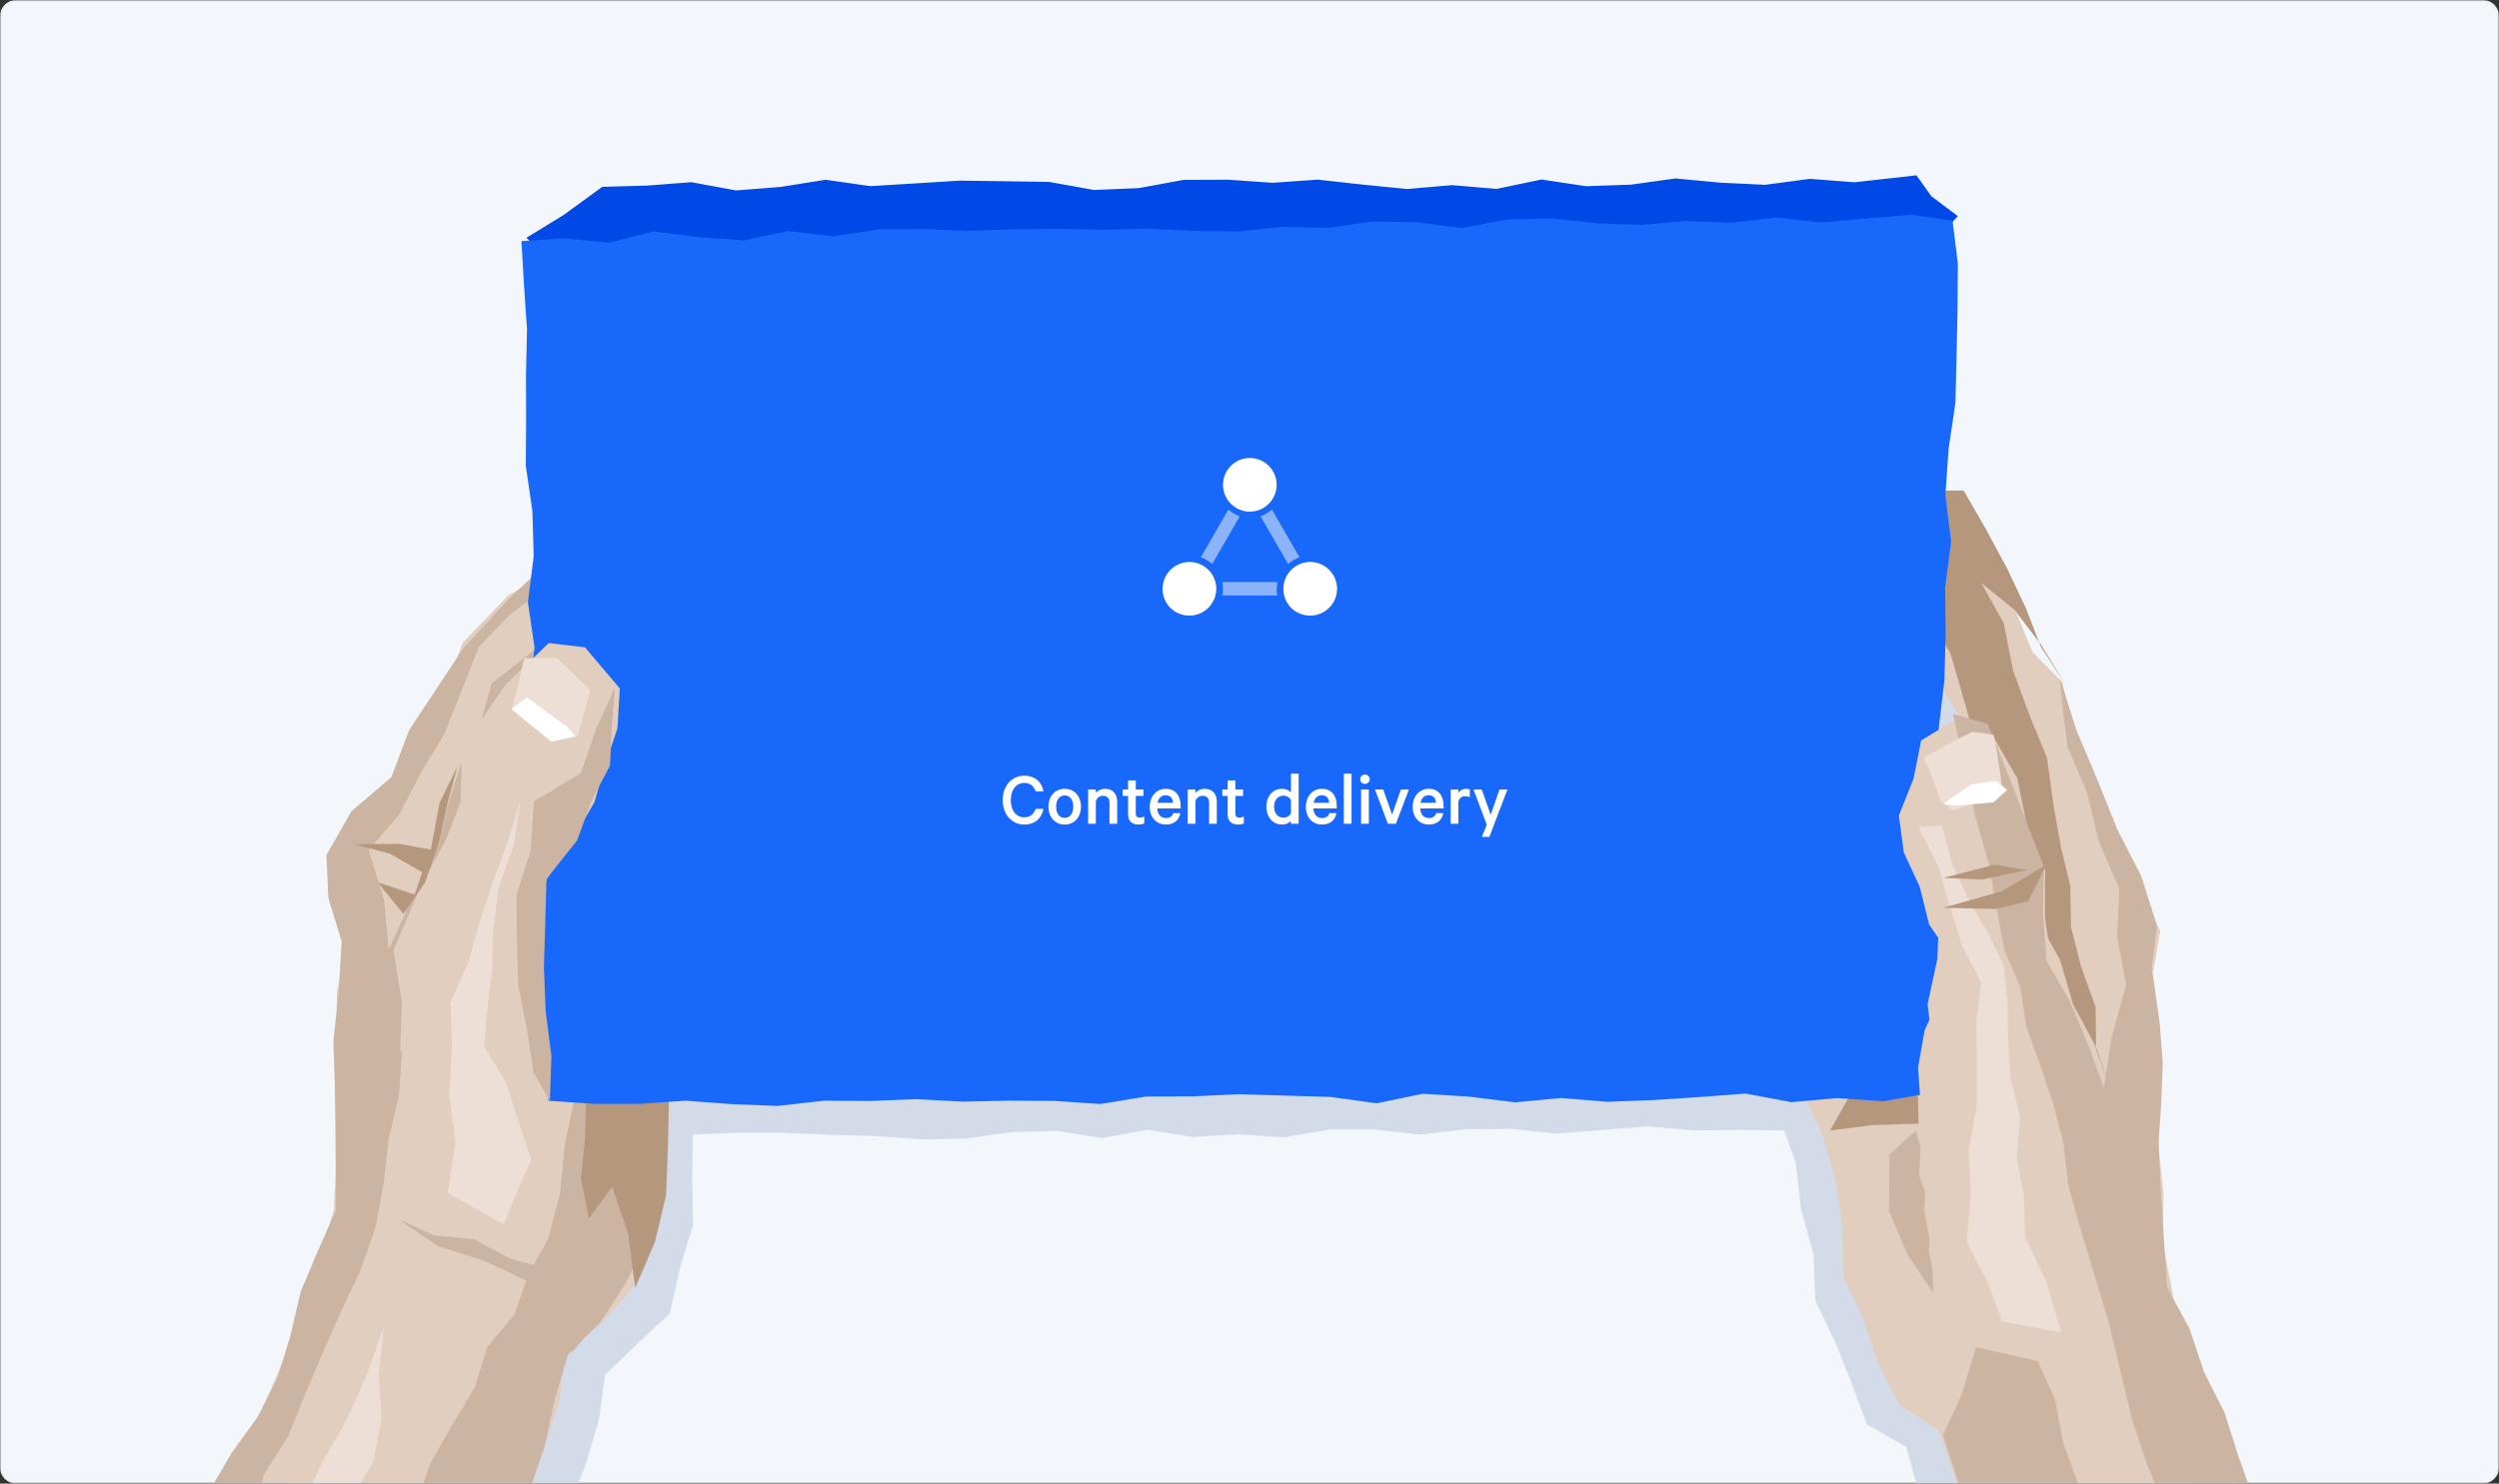 <?xml version="1.0" encoding="UTF-8"?>
<svg width="778px" height="462px" viewBox="0 0 778 462" version="1.1" xmlns="http://www.w3.org/2000/svg" xmlns:xlink="http://www.w3.org/1999/xlink">
    <rect x="0" y="0" width="778" height="462" fill="#333333" stroke="none"/>
    <title>Tests-ContentDelivery</title>
    <defs>
        <path d="M3.20410045e-16,459.004 C1.43452464e-16,460.659 1.342,462 2.994,462 L775.006,462 C776.66,462 778,460.654 778,459.004 L778,2.996 C778,1.341 776.658,0 775.006,0 L2.994,0 C1.34,0 4.92689782e-14,1.346 4.90925162e-14,2.996 L3.20410045e-16,459.004 Z" id="path-1"></path>
    </defs>
    <g id="Tests-ContentDelivery" stroke="none" stroke-width="1" fill="none" fill-rule="evenodd">
        <g id="Group-56">
            <mask id="mask-2" fill="white">
                <use xlink:href="#path-1"></use>
            </mask>
            <g id="Mask" transform="translate(389, 231) scale(-1, 1) translate(-389, -231) "></g>
            <path d="M5.33918057e-16,457.008 C2.39043257e-16,459.765 2.232,462 4.994,462 L773.006,462 C775.764,462 778,459.759 778,457.008 L778,4.992 C778,2.235 775.768,0 773.006,0 L4.994,0 C2.236,0 4.91732047e-14,2.241 4.88790081e-14,4.992 L5.33918057e-16,457.008 Z" id="Mask" fill="#F3F6FB" mask="url(#mask-2)" transform="translate(389, 231) scale(-1, 1) translate(-389, -231) "></path>
            <g id="Group-28" mask="url(#mask-2)">
                <g transform="translate(25.148, 54.6)">
                    <polygon id="Fill-1" fill="#0049E6" points="571.499 0 552.242 2.161 538.3 1.101 524.372 2.95 510.435 2.295 496.502 0.973 482.579 2.904 468.649 3.388 454.715 1.307 440.791 4.223 426.857 3.058 412.93 4.258 398.999 2.883 385.069 1.338 371.142 2.327 357.211 1.37 343.288 1.427 329.365 3.985 315.443 4.559 301.511 2.057 287.583 1.841 273.655 1.652 259.727 2.52 245.801 3.362 231.869 1.384 217.946 3.606 204.021 4.703 190.091 2.142 176.163 3.204 162.354 3.583 150.247 12.402 138.722 19.457 151.076 30.191 165.092 32.114 179.059 30.341 193.082 32.2 207.034 29.499 221.05 31.333 235.044 31.451 249 28.986 263.013 30.478 277.01 30.8 290.994 30.343 304.974 29.592 318.928 27.285 332.957 29.747 346.904 26.961 360.911 28.519 374.875 26.696 388.897 29.292 402.881 28.926 416.843 27.068 430.825 26.593 444.818 26.723 458.802 26.323 472.798 26.865 486.802 27.965 500.777 27.016 514.764 26.892 528.762 27.414 542.728 26.026 556.731 26.913 570.716 26.799 584.387 12.724 576.108 6.485"></polygon>
                    <path d="M441.9,27.353 L427.752,29.079 L413.602,26.855 L399.456,28.186 L385.306,26.876 L371.155,26.329 L357.006,28.083 L342.856,28.823 L328.705,28.852 L314.548,26.539 L300.394,26.729 L286.243,27.307 L272.087,26.797 L257.935,27.319 L243.785,26.912 L229.632,27.295 L215.475,27.149 L201.322,28.121 L187.158,28.053 L172.784,27.245 L160.254,34.372 L149.655,43.635 L150.625,58.02 L149.638,72.715 L149.227,87.392 L150.518,102.02 L150.259,116.693 L152.602,131.291 L153.53,146.224 L147.274,150.309 L132.941,163.32 L126.285,176.413 L119.245,189.265 L113.217,202.831 L102.221,213.571 L93.66,225.577 L96.051,238.015 L96.933,251.24 L95.481,265.892 L96.725,280.718 L94.723,293.139 L96.203,305.618 L96.655,318.091 L94.894,330.465 L91.1,342.82 L87.363,355.257 L82.722,367.395 L78.143,379.513 L72.304,393.117 L65.204,406.051 L55.601,417.584 L49.552,431.112 L41.265,443.391 L36.699,457.749 L29.446,470.615 L20.797,483.001 L32.795,483.591 L44.469,483.309 L44.601,483.094 L60.783,483.619 L76.962,482.224 L93.155,481.947 L92.971,482.517 L106.656,481.178 L120.311,482.045 L135.165,481.823 L139.359,466.599 L141.796,450.872 L144.261,437.724 L150.093,425.532 L152.95,412.492 L157.66,399.986 L161.377,387.195 L163.209,373.586 L173.107,363.987 L183.375,354.456 L186.531,340.331 L190.586,326.935 L190.364,312.944 L190.514,298.743 L204.751,298.12 L218.9,298.147 L233.053,298.787 L247.204,299.146 L261.357,300.202 L275.505,299.98 L289.642,297.932 L303.789,297.563 L317.942,299.811 L332.082,297.186 L346.241,299.486 L360.387,298.605 L374.54,299.617 L388.683,297.145 L402.836,297.151 L416.992,298.714 L431.138,297.089 L445.291,296.949 L459.443,298.393 L473.591,297.308 L487.744,296.156 L501.9,297.418 L516.06,297.259 L530.332,297.451 L533.943,307.615 L535.513,321.847 L539.431,335.857 L540.028,350.498 L546.072,362.998 L551.172,375.752 L556.067,388.969 L568.351,396.047 L572.293,410.634 L578.719,423.954 L583.87,437.68 L586.627,451.449 L592.612,464.658 L592.926,479.101 L596.363,493.509 L609.771,494.443 L622.578,493.463 L635.346,493.423 L648.028,495.267 L647.278,493.368 L665.07,494.003 L665.129,493.091 L667.254,494.746 L680.069,494.38 L691.592,492.287 L686.039,478.536 L680.841,464.646 L676.714,450.321 L669.947,437.064 L665.887,422.717 L659.051,409.488 L655.08,395.096 L647.109,382.325 L642.226,368.295 L638.295,353.932 L637.343,339.923 L632.667,326.009 L633.575,311.595 L633.487,294.055 L632.756,276.527 L633.334,260.304 L633.894,247.623 L626.14,234.137 L621.519,219.336 L614.657,205.546 L608.794,190.316 L604.248,174.608 L597.348,164.423 L591.683,153.519 L585.306,142.135 L581.141,129.551 L574.254,118.214 L570.325,118.252 L570.176,104.745 L571.952,91.256 L572.535,77.726 L571.274,64.147 L571.992,50.616 L572.462,37.186 L554.859,28.054 L540.955,27.216 L526.803,26.16 L512.655,28.293 L498.508,28.935 L484.355,28.738 L470.204,28.948 L456.048,26.067 L441.9,27.353 Z M569.738,171.247 L570.002,174.578 L576.334,185.736 L574.185,186.422 L567.723,188.729 L569.738,171.247 Z" id="Fill-2" fill="#D3DAE8"></path>
                    <polygon id="Fill-3" fill="#E2CEBE" points="167.15 107.333 155.815 114.292 145.606 123.83 133.232 130.669 118.961 145.507 113.259 160.151 105.479 173.518 97.389 186.711 88.001 199.731 77.071 211.274 80.386 224.696 83.473 238.503 79.723 254.091 79.608 269.695 79.106 282.857 79.961 296.019 79.446 309.171 78.782 322.167 74.886 335.158 71.668 348.535 66.16 361.134 61.016 373.753 55.519 386.424 47.92 398.031 42.93 411.098 34.153 422.041 27.708 434.296 21.727 446.815 14.939 458.879 9.566 471.746 2.419 482.531 16.408 484.533 31.234 483.371 46.081 484.132 60.917 483.855 75.73 481.186 90.573 481.332 105.443 482.859 120.803 482.312 122.7 466.411 126.788 451.619 130.641 436.769 137.254 422.658 139.396 407.32 144.652 394.624 149.066 381.676 150.588 367.473 161.728 357.667 171.473 346.967 176.408 332.863 179.184 318.351 180.112 306.786 181.604 294.891 179.034 283.108 179.884 268.302 178.999 253.597 175.687 239.064 174.523 224.379 175.571 209.533 174.803 194.818 171.094 180.318 172.983 165.413 170.057 150.848 169.199 136.14 168.418 121.416"></polygon>
                    <polygon id="Fill-4" fill="#CCB4A3" points="153.741 114.089 142.906 122.75 132.808 132.364 119.136 147.2 110.743 159.865 102.216 172.78 96.675 187.456 84.275 198.007 76.481 211.644 77.08 225.067 81.211 238.553 80.313 254.162 78.641 269.642 79.078 282.774 79.264 295.893 79.36 309.02 79.405 322.351 73.765 335.072 68.447 347.692 65.331 361.077 61.368 374.265 55.05 386.653 46.914 397.924 39.958 409.852 34.06 422.373 28.364 435.011 21.407 446.946 14.818 459.085 6.002 469.986 0.887 482.153 12.37 481.47 24.986 483 31.671 470.253 35.97 456.79 41.505 443.867 46.078 430.525 53.758 418.541 56.982 404.611 64.606 392.606 69.846 379.553 75.359 366.614 81.052 353.762 87.043 341.028 91.729 327.744 94.268 314.088 95.812 300.232 99.047 286.665 100.043 272.713 103.522 259.184 106.968 245.748 110.869 233.215 115.498 220.872 122.785 209.533 125.153 195.524 127.798 181.484 136.617 169.864 146.411 159.216 156.298 147.089 143.033 146.416 127.962 158.203 124.086 171.866 118.137 183.841 114.355 195.959 111.407 208.299 104.151 223.058 95.854 241.094 94.487 225.947 89.645 210.067 99.121 199.094 105.818 186.125 113.315 173.73 118.644 160.228 123.924 146.883 133.897 136.571 145.451 127.744 155.315 117.067 164.757 107.333"></polygon>
                    <polygon id="Fill-5" fill="#CCB4A3" points="153.81 286.733 150.665 302.014 149.255 316.793 145.59 331.013 139.327 342.227 135.048 354.697 126.582 364.807 122.643 377.474 115.987 388.531 108.862 401.072 104.067 414.638 99.649 428.362 93.122 441.224 86.735 454.139 82.493 467.947 78.994 481.254 91.676 480.269 105.986 481.467 119.311 480.5 124.481 466.362 129.194 452.421 132.756 438.151 135.481 423.63 139.694 409.534 144.508 395.615 147.57 381.187 151.726 367.124 161.89 356.977 169.664 344.971 176.202 331.758 181.604 317.64 179.52 302.495 179.224 287.778 167.127 288.381"></polygon>
                    <polygon id="Fill-6" fill="#E2CEBE" points="569.323 110.416 568.526 122.299 570.876 134.679 576.661 146.136 578.966 158.783 584.799 168.474 591.094 178.528 581.866 190.339 576.082 203.624 568.862 216.078 560.399 227.803 553.579 240.496 546.265 252.89 536.75 260.349 529.254 269.912 535.328 284.244 542.001 298.149 546.306 312.738 548.488 327.749 548.765 343.11 554.984 356.23 559.53 369.995 566.223 382.878 578.387 390.94 583.687 405.871 589.517 420.285 595.21 434.68 597.865 449.28 602.104 463.611 606.656 477.885 608.502 492.739 622.943 493.616 637.43 493.286 651.913 492.744 666.344 495.267 680.825 493.643 695.328 495.079 708.439 492.299 702.685 478.635 698.439 464.316 690.167 451.739 686.147 437.312 679.312 424.111 672.821 410.756 667.001 397.103 661.812 385.044 659.456 371.978 653.013 360.356 651.133 347.541 648.178 332.503 648.415 317.242 646.811 302.368 647.218 290.149 645.51 277.701 647.299 265.511 645.125 248.529 647.386 235.207 639.185 220.993 633.067 205.982 626.748 191.052 620.523 175.049 616.985 157.991 607.625 148.413 602.611 136.37 596.163 124.228 590.713 111.547 583.952 99.778 571.758 98.133"></polygon>
                    <polygon id="Fill-7" fill="#CCB4A3" points="576.73 348.067 568.765 336.227 562.946 322.509 563.065 304.942 571.268 297.467 574.843 308.849 573.886 322.165 576.274 335.151"></polygon>
                    <polygon id="Fill-8" fill="#B5977E" points="552.047 284.273 544.569 297.467 557.704 295.767 572.135 295.306 571.792 277.533"></polygon>
                    <polygon id="Fill-9" fill="#B5977E" points="631.864 283.667 627.415 272.289 627.264 258.91 622.759 246.473 619.61 234.155 619.386 221.298 616.416 208.947 614.007 195.215 612.134 181.355 606.748 168.292 601.604 154.302 598.647 139.415 591.613 126.854 602.033 135.339 610.231 146.113 617.986 158.647 610.245 146.894 605.541 134.717 599.675 122.334 593.139 110.221 586.182 98.164 574.585 98.133 572.406 109.562 570.604 121.2 574.371 135.711 582.086 148.868 586.282 163.431 590.454 177.965 595.083 191.408 600.707 204.551 604.497 218.32 609.249 231.768 616.208 244.411 620.296 258.27 627.167 270.989"></polygon>
                    <polygon id="Fill-10" fill="#B5977E" points="155.569 286.733 157.322 287.704 156.979 300.067 155.717 312.498 158.206 324.732 165.453 314.996 170.442 329.731 172.59 346.533 178.747 332.205 182.221 317.602 182.802 302.634 183.135 286.788 168.903 287.104"></polygon>
                    <polygon id="Fill-11" fill="#1868FB" points="137.191 20.491 137.97 33.848 138.921 47.974 138.606 62.144 138.643 76.299 138.552 90.462 140.602 104.557 141.005 118.705 139.2 132.924 141.264 147.019 139.74 161.233 140.672 175.366 142.637 189.464 141.675 203.66 143.526 217.759 143.04 231.937 142.352 246.128 144.455 260.222 144.172 274.405 145.607 288.184 159.612 289.14 173.955 289.162 188.298 288.163 202.644 289.244 216.99 289.8 231.329 288.175 245.673 288.256 260.016 287.693 274.365 288.463 288.71 288.163 303.054 288.236 317.402 289.198 331.734 286.867 346.078 286.822 360.417 286.146 374.762 286.581 389.111 286.994 403.463 288.977 417.797 286.002 432.146 286.9 446.501 288.679 460.843 287.331 475.195 288.512 489.541 287.97 503.881 287.042 518.225 285.942 532.586 288.626 546.929 287.357 561.29 288.352 574.576 285.979 576.785 272.669 574.953 258.189 578.034 243.852 578.548 229.441 577.621 214.984 577.103 200.537 577.927 186.132 578.476 171.717 580.187 157.336 580.59 142.915 580.418 128.478 582.274 114.1 580.493 99.613 581.495 85.215 583.623 70.845 583.971 56.418 584.284 41.994 584.387 27.554 582.737 14.082 569.782 12.267 555.821 13.442 541.856 14.683 527.851 13.17 513.892 14.787 499.904 14.213 485.939 15.415 471.949 14.924 457.944 13.436 443.967 13.764 430.022 16.429 416.012 14.605 402.026 14.385 388.073 16.401 374.09 16.043 360.129 17.48 346.149 17.311 332.154 16.613 318.175 16.959 304.188 16.649 290.208 16.814 276.23 17.288 262.236 16.721 248.252 16.821 234.299 18.989 220.288 17.348 206.35 20.254 192.35 19.26 178.333 17.469 164.4 20.974 150.386 19.6"></polygon>
                    <polygon id="Fill-12" fill="#E2CEBE" points="577.745 346.533 575.333 335.026 576.501 322.961 572.335 311.471 573.204 294.589 571.981 277.975 574.011 266.346 578.894 255.558 582.447 243.613 575.438 233.281 572.49 221.462 567.568 210.915 566.009 199.369 570.597 187.854 572.964 175.981 584.93 168.667 594.093 172.496 602.894 187.8 605.852 202.441 611.553 216.321 611.499 230.871 613.482 245.136 618.096 258.837 624.609 271.686 630.332 284.789 620.565 294.15 612.529 305.108 603.633 315.333 594.807 325.611 586.95 336.742"></polygon>
                    <polygon id="Fill-13" fill="#E2CEBE" points="145.691 145.667 156.95 146.967 167.82 159.802 167.077 172.157 163.333 183.437 159.915 195.177 153.827 205.73 145.071 219.172 141.31 230.876 139.791 243.068 139.683 255.492 125.519 260.35 112.035 266.682 99.415 272.933 99.98 257.665 97.372 241.317 105.716 221.65 113.572 207.07 118.249 195.15 118.647 181.141 124.569 169.817 132.107 158.739"></polygon>
                    <polygon id="Fill-14" fill="#EDDFD6" points="136.103 159.071 134.128 166.384 146.646 176.333 154.744 174.303 158.632 160.415 148.232 150.267 138.036 150.391"></polygon>
                    <polygon id="Fill-15" fill="#FFFFFF" points="134.128 166.208 138.958 162.533 144.981 167.13 151.39 171.626 154.037 174.761 146.467 176.333"></polygon>
                    <polygon id="Fill-16" fill="#CCB4A3" points="166.289 159.467 160.359 172.598 155.692 186.18 141.037 194.934 140.112 210.077 135.659 224.087 135.769 238.702 136.19 252.357 138.909 265.936 140.977 279.456 146.041 288.267 146.531 274.258 144.742 260.447 144.184 246.608 144.612 232.735 144.99 219.099 154.558 207.069 158.953 194.874 164.746 183.83 165.33 171.896"></polygon>
                    <polygon id="Fill-17" fill="#B5977E" points="100.438 230 92.416 220.145 103.994 223.987 106.3 217.006 96.223 211.259 85.12 208.297 99.135 208.179 108.977 209.987 111.687 195.462 117.281 184 114.254 195.275 111.486 207.831 107.173 220.245"></polygon>
                    <polygon id="Fill-18" fill="#CCB4A3" points="160.163 357.998 154.561 348.242 145.499 340.615 133.763 337.38 122.537 331.361 109.918 330.072 98.903 325.067 111.07 333.402 125.541 338.024 139.474 344.564 146.692 356.18 152.945 366.467"></polygon>
                    <polygon id="Fill-19" fill="#CCB4A3" points="617.2 167.32 618.518 177.954 624.615 192.27 628.315 207.594 634.65 222.182 633.981 237.268 636.799 252.147 632.353 267.982 629.801 284.039 624.9 270.603 619.297 257.276 611.952 244.519 610.905 229.965 611.15 215.281 605.689 201.204 600.327 187.29 593.644 170.788 582.856 167.747 587.078 186.611 589.991 200.29 593.845 213.769 596.366 227.535 598.852 241.321 603.809 252.682 605.648 265.021 609.863 276.578 613.985 288.855 617.233 301.344 618.695 314.221 622.115 326.643 626.709 341.78 631.286 356.94 635.009 372.334 638.698 387.753 643.254 401.302 648.655 414.511 653.008 428.117 661.064 440.286 665.572 453.832 669.914 467.438 676.706 480.096 680.536 493.733 694.857 493.685 709.97 491.767 709.97 491.765 702.38 478.62 699.972 464.246 692.591 451.885 687.204 438.717 681.217 425.795 676.551 412.346 671.74 398.956 667.425 385.36 661.006 372.616 656.476 359.106 649.587 346.394 648.516 331.127 647.531 315.987 646.873 300.933 647.716 288.738 648.179 276.379 647.214 263.991 644.703 246.959 646.411 233.705 641.494 218.236 634.056 203.771 628.036 188.747 621.351 172.903 616.048 156.4"></polygon>
                    <polygon id="Fill-20" fill="#CCB4A3" points="585.703 379.348 579.793 392.244 584.426 406.766 590.672 420.934 596.71 435.063 601.921 449.013 602.422 464.062 606.104 478.42 609.536 493.401 623.691 492.931 637.222 492.614 650.662 493.882 664.025 495.267 657.014 482.756 649.854 470.255 640.263 459.283 634.368 446.205 630.561 433.333 624.393 420.959 621.837 407.535 617.18 394.723 614.672 381.288 609.273 369.277 590.064 364.933"></polygon>
                    <polygon id="Fill-21" fill="#EDDFD6" points="572.135 203.031 578.446 215.536 581.989 227.995 585.747 240.054 591.645 251.233 590.145 263.875 590.339 276.593 590.344 289.304 587.776 303.525 588.431 317.975 587.119 332.352 593.55 344.42 598.192 356.914 616.549 360.333 611.971 344.766 605.321 330.68 604.974 318.089 602.742 305.878 603.812 293.285 600.752 281.152 600.018 269.409 599.834 257.613 598.573 245.824 593.435 235.366 588.028 226.275 582.504 214.124 579.398 202.4"></polygon>
                    <polygon id="Fill-22" fill="#B5977E" points="579.793 228.098 596.213 228.467 606.306 226.025 611.954 214.667 598.047 222.946"></polygon>
                    <polygon id="Fill-23" fill="#B5977E" points="579.793 218.809 592.018 219.267 605.828 216.354 595.804 214.667"></polygon>
                    <polygon id="Fill-24" fill="#EDDFD6" points="136.861 194.733 132.959 207.453 128.367 219.83 124.199 232.348 120.642 245.052 115.131 257.513 115.586 272.058 114.707 286.605 116.644 301.198 114.218 316.864 131.64 326.6 135.91 316.258 140.254 306.507 136.293 294.918 132.421 282.594 125.647 271.457 126.525 259.5 128.046 247.685 128.342 235.787 130.034 221.904 134.831 208.634"></polygon>
                    <polygon id="Fill-25" fill="#EDDFD6" points="94.309 358.8 88.824 374.062 82.721 387.665 75.249 400.636 68.847 414.108 63.019 427.786 56.486 440.367 52.151 453.745 46.832 467.667 55.495 466.748 63.805 454.514 70.694 441.005 76.762 427.092 83.471 413.487 91.151 400.434 93.648 387.164 92.77 373.592"></polygon>
                    <polygon id="Fill-26" fill="#EDDFD6" points="575.423 184.866 579.086 194.898 582.969 197.8 593.301 193.993 598.171 190.566 596.534 179.537 595.5 174.244 588.97 173.267 581.513 176.991 573.667 181.484"></polygon>
                    <polygon id="Fill-27" fill="#FFFFFF" points="579.793 195.811 588.492 189.683 596.266 188.6 599.702 191.343 595.496 195.248 584.166 196.267"></polygon>
                </g>
            </g>
            <path d="M318.867,256.773 C322.179,256.773 324.315,254.853 324.867,251.877 L322.419,251.877 C321.843,253.461 320.835,254.517 318.867,254.517 C316.251,254.517 314.691,252.237 314.691,249.165 C314.691,246.069 316.275,243.813 318.867,243.813 C320.835,243.813 321.843,244.869 322.419,246.429 L324.867,246.429 C324.315,243.477 322.203,241.557 318.867,241.557 C315.075,241.557 312.171,244.629 312.171,249.165 C312.171,253.701 315.075,256.773 318.867,256.773 Z M331.467,256.773 C334.467,256.773 336.531,254.469 336.531,251.205 C336.531,247.941 334.467,245.637 331.467,245.637 C328.467,245.637 326.403,247.941 326.403,251.205 C326.403,254.469 328.467,256.773 331.467,256.773 Z M331.467,254.709 C329.739,254.709 328.803,253.221 328.803,251.205 C328.803,249.189 329.739,247.701 331.467,247.701 C333.195,247.701 334.131,249.189 334.131,251.205 C334.131,253.221 333.195,254.709 331.467,254.709 Z M341.163,256.533 L341.163,249.525 C341.427,248.469 342.363,247.821 343.395,247.821 C344.763,247.821 345.411,248.685 345.411,250.005 L345.411,256.533 L347.811,256.533 L347.811,249.597 C347.811,247.245 346.467,245.637 344.043,245.637 C342.795,245.637 341.739,246.213 341.163,246.885 L341.163,245.877 L338.763,245.877 L338.763,256.533 L341.163,256.533 Z M354.435,256.773 C355.179,256.773 355.827,256.629 356.235,256.389 L356.235,254.205 C355.899,254.445 355.347,254.637 354.867,254.637 C354.075,254.637 353.595,254.253 353.595,253.389 L353.595,247.869 L355.995,247.869 L355.995,245.877 L353.595,245.877 L353.595,243.021 L351.195,243.021 L351.195,245.877 L349.515,245.877 L349.515,247.869 L351.195,247.869 L351.195,253.653 C351.195,255.765 352.539,256.773 354.435,256.773 Z M362.979,256.773 C365.547,256.773 367.107,255.333 367.467,253.221 L365.259,253.221 C364.995,254.253 364.131,254.757 362.979,254.757 C361.443,254.757 360.363,253.629 360.291,251.757 L367.563,251.757 L367.563,250.893 C367.563,247.773 365.931,245.637 362.931,245.637 C360.027,245.637 357.939,248.037 357.939,251.229 C357.939,254.517 360.003,256.773 362.979,256.773 Z M365.187,250.005 L360.363,250.005 C360.651,248.469 361.635,247.653 362.955,247.653 C364.419,247.653 365.163,248.709 365.187,250.005 Z M372.171,256.533 L372.171,249.525 C372.435,248.469 373.371,247.821 374.403,247.821 C375.771,247.821 376.419,248.685 376.419,250.005 L376.419,256.533 L378.819,256.533 L378.819,249.597 C378.819,247.245 377.475,245.637 375.051,245.637 C373.803,245.637 372.747,246.213 372.171,246.885 L372.171,245.877 L369.771,245.877 L369.771,256.533 L372.171,256.533 Z M385.443,256.773 C386.187,256.773 386.835,256.629 387.243,256.389 L387.243,254.205 C386.907,254.445 386.355,254.637 385.875,254.637 C385.083,254.637 384.603,254.253 384.603,253.389 L384.603,247.869 L387.003,247.869 L387.003,245.877 L384.603,245.877 L384.603,243.021 L382.203,243.021 L382.203,245.877 L380.523,245.877 L380.523,247.869 L382.203,247.869 L382.203,253.653 C382.203,255.765 383.547,256.773 385.443,256.773 Z M399.195,256.773 C400.371,256.773 401.427,256.221 401.907,255.621 L401.907,256.533 L404.307,256.533 L404.307,240.933 L401.907,240.933 L401.907,246.789 C401.427,246.189 400.371,245.637 399.195,245.637 C396.075,245.637 394.251,248.157 394.251,251.205 C394.251,254.277 396.075,256.773 399.195,256.773 Z M399.603,254.637 C397.755,254.637 396.651,253.173 396.651,251.205 C396.651,249.237 397.755,247.773 399.603,247.773 C400.587,247.773 401.499,248.349 401.907,249.189 L401.907,253.221 C401.499,254.061 400.587,254.637 399.603,254.637 Z M411.579,256.773 C414.147,256.773 415.707,255.333 416.067,253.221 L413.859,253.221 C413.595,254.253 412.731,254.757 411.579,254.757 C410.043,254.757 408.963,253.629 408.891,251.757 L416.163,251.757 L416.163,250.893 C416.163,247.773 414.531,245.637 411.531,245.637 C408.627,245.637 406.539,248.037 406.539,251.229 C406.539,254.517 408.603,256.773 411.579,256.773 Z M413.787,250.005 L408.963,250.005 C409.251,248.469 410.235,247.653 411.555,247.653 C413.019,247.653 413.763,248.709 413.787,250.005 Z M420.771,256.533 L420.771,240.933 L418.371,240.933 L418.371,256.533 L420.771,256.533 Z M424.947,244.125 C425.739,244.125 426.435,243.477 426.435,242.661 C426.435,241.845 425.739,241.197 424.947,241.197 C424.155,241.197 423.459,241.845 423.459,242.661 C423.459,243.477 424.155,244.125 424.947,244.125 Z M426.147,256.533 L426.147,245.877 L423.747,245.877 L423.747,256.533 L426.147,256.533 Z M434.571,256.533 L438.627,245.877 L436.131,245.877 L433.395,253.677 L430.635,245.877 L428.067,245.877 L432.099,256.533 L434.571,256.533 Z M444.843,256.773 C447.411,256.773 448.971,255.333 449.331,253.221 L447.123,253.221 C446.859,254.253 445.995,254.757 444.843,254.757 C443.307,254.757 442.227,253.629 442.155,251.757 L449.427,251.757 L449.427,250.893 C449.427,247.773 447.795,245.637 444.795,245.637 C441.891,245.637 439.803,248.037 439.803,251.229 C439.803,254.517 441.867,256.773 444.843,256.773 Z M447.051,250.005 L442.227,250.005 C442.515,248.469 443.499,247.653 444.819,247.653 C446.283,247.653 447.027,248.709 447.051,250.005 Z M454.035,256.533 L454.035,249.645 C454.275,248.493 455.187,247.941 456.171,247.941 C456.675,247.941 457.251,248.061 457.587,248.301 L457.587,245.829 C457.419,245.733 456.939,245.637 456.411,245.637 C455.379,245.637 454.443,246.189 454.035,246.981 L454.035,245.877 L451.635,245.877 L451.635,256.533 L454.035,256.533 Z M463.683,260.613 L469.299,245.877 L466.827,245.877 L464.091,253.725 L461.307,245.877 L458.739,245.877 L462.867,256.821 L461.355,260.613 L463.683,260.613 Z" id="Contentdelivery" fill="#FFFFFF" fill-rule="nonzero" mask="url(#mask-2)"></path>
            <g id="Group" mask="url(#mask-2)">
                <g transform="translate(342, 121)" id="icon/cdn">
                    <path d="M18,94 L76,94 C85.941,94 94,85.941 94,76 L94,18 C94,8.059 85.941,-1.82615513e-15 76,0 L18,0 C8.059,1.82615513e-15 -1.21743675e-15,8.059 0,18 L0,76 C1.21743675e-15,85.941 8.059,94 18,94 Z" id="Mask" fill="#1868FB"></path>
                    <g id="Group" transform="translate(19.583, 21.542)" fill="#FFFFFF">
                        <g id="Group-13" transform="translate(0.157, 0.078)">
                            <g id="Group-5">
                                <path d="M0.209,40.733 C0.209,36.138 3.969,32.378 8.564,32.378 C13.16,32.378 16.92,36.138 16.92,40.733 C16.92,45.329 13.16,49.089 8.564,49.089 C3.969,49.089 0.209,45.538 0.209,40.733" id="Fill-1"></path>
                                <path d="M19.009,8.356 C19.009,3.76 22.769,0 27.364,0 C31.96,0 35.72,3.76 35.72,8.356 C35.72,12.951 31.96,16.711 27.364,16.711 C22.769,16.711 19.009,12.951 19.009,8.356" id="Fill-3"></path>
                                <path d="M37.809,40.733 C37.809,36.138 41.569,32.378 46.164,32.378 C50.76,32.378 54.52,36.138 54.52,40.733 C54.52,45.329 50.76,49.089 46.164,49.089 C41.569,49.089 37.809,45.538 37.809,40.733" id="Fill-4"></path>
                            </g>
                            <g id="Group-8" transform="translate(11.874, 16.052)" opacity="0.5">
                                <path d="M12.357,2.122 C11.104,1.704 9.85,0.868 8.806,0.033 L0.242,14.864 C1.495,15.282 2.748,16.117 3.793,16.953 L12.357,2.122 Z" id="Fill-6"></path>
                            </g>
                            <path d="M39.271,33.004 C40.316,32.169 41.569,31.333 42.822,30.916 L34.258,16.084 C33.213,16.92 31.96,17.756 30.707,18.173 L39.271,33.004 Z" id="Fill-9" opacity="0.5"></path>
                            <path d="M35.929,38.644 L18.8,38.644 C19.009,39.271 19.009,40.107 19.009,40.733 C19.009,41.36 19.009,42.196 18.8,42.822 L35.929,42.822 C35.72,42.196 35.72,41.36 35.72,40.733 C35.72,40.107 35.929,39.48 35.929,38.644" id="Fill-11" opacity="0.5"></path>
                        </g>
                    </g>
                </g>
            </g>
        </g>
    </g>
</svg>